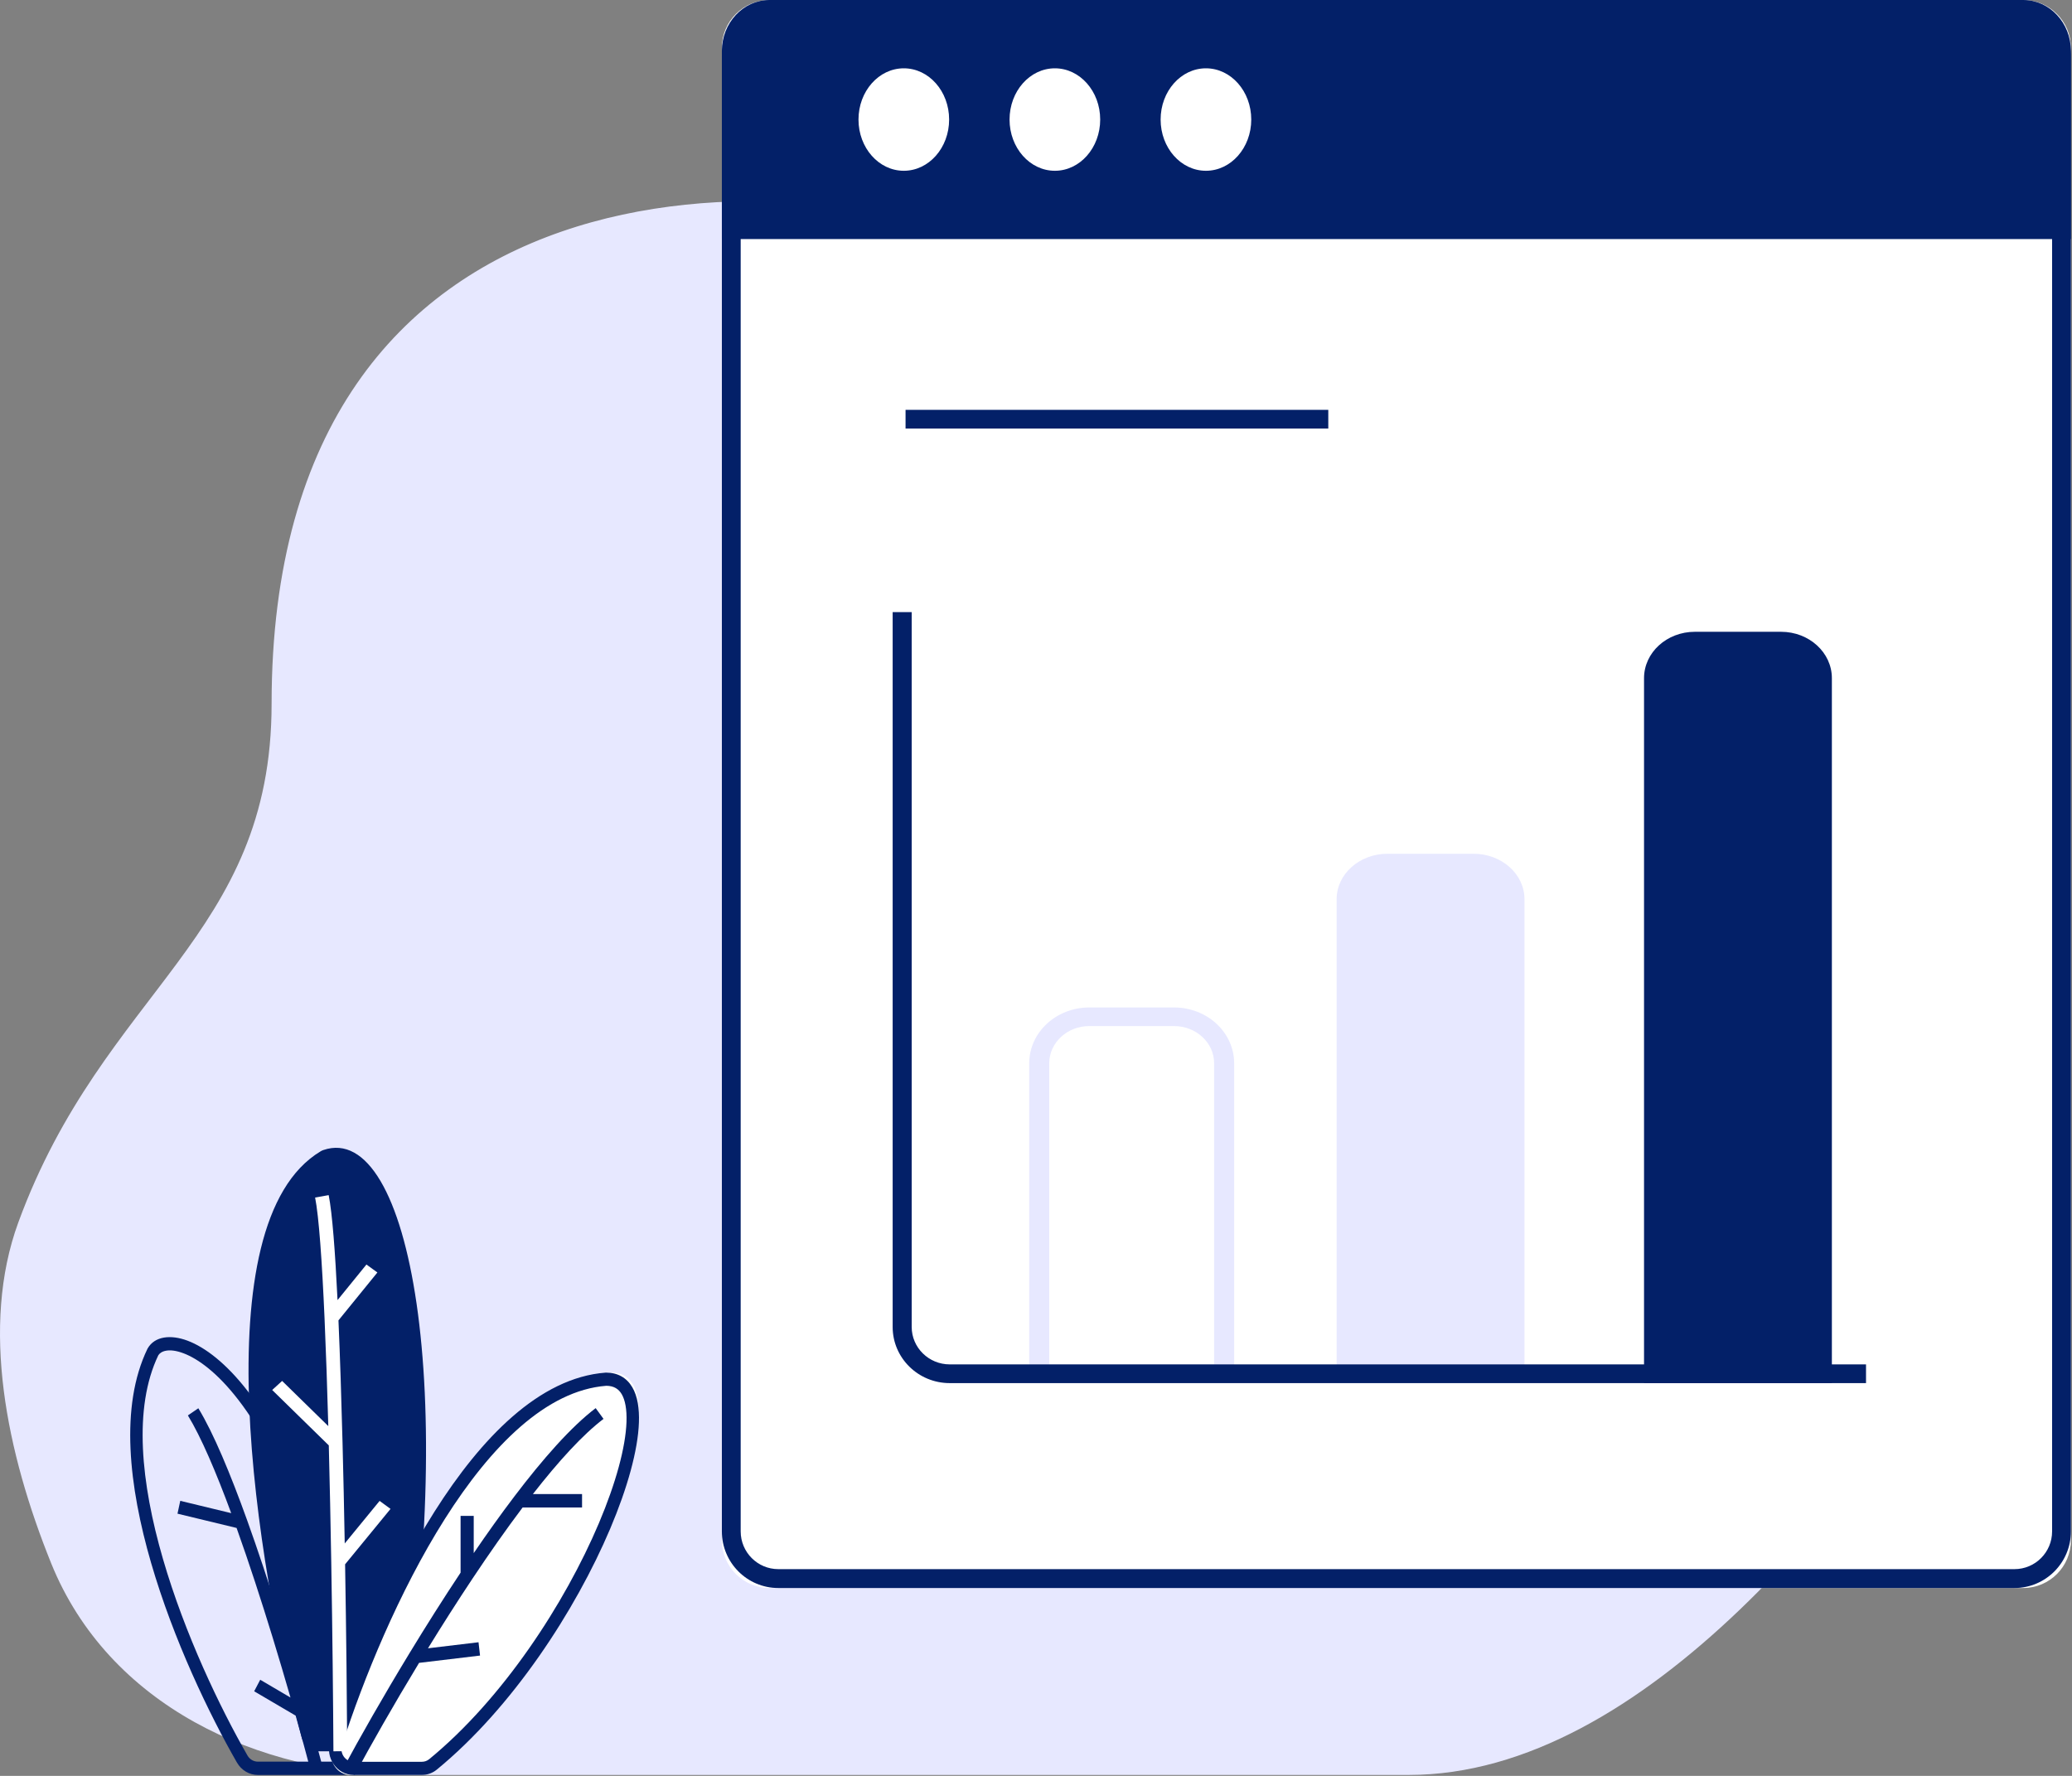 <?xml version="1.0" encoding="UTF-8"?> <svg xmlns="http://www.w3.org/2000/svg" viewBox="0 0 160.341 137.435" fill="none"><rect x="0" y="0" width="160.341" height="137.435" fill="#808080" stroke="none"/><path d="M126.845 36.29C119.972 37.309 105.283 26.361 98.798 20.76C96.018 12.104 123.813 23.306 131.14 27.38C138.468 31.453 135.436 35.017 126.845 36.29ZM1.416 94.608C-1.531 102.653 0.516 112.448 3.955 120.97C8.375 131.923 19.908 137.362 31.643 137.362H109.028C127.248 137.362 144.159 115.733 153.664 100.071C164.764 81.782 157.443 63.017 149.885 51.854C142.328 40.69 124.379 50.428 107.611 40.69C90.843 30.951 93.913 25.964 79.743 19.788C61.228 11.719 21.018 11.34 21.018 54.466C21.018 72.557 8.029 76.556 1.416 94.608Z" fill="#E7E8FF"></path><path fill-rule="evenodd" clip-rule="evenodd" d="M12.252 104.882C10.301 108.945 10.908 114.783 12.609 120.641C14.302 126.475 17.038 132.183 19.153 135.861C19.321 136.153 19.623 136.333 19.952 136.333H26.481C27.059 136.333 27.509 135.769 27.419 135.15C25.324 120.684 21.69 112.547 18.456 108.35C16.837 106.249 15.337 105.158 14.2 104.73C13.034 104.29 12.435 104.585 12.252 104.882ZM19.196 107.693C22.581 112.087 26.258 120.424 28.369 134.992C28.548 136.23 27.654 137.363 26.481 137.363H19.952C19.298 137.363 18.683 137.007 18.335 136.401C16.19 132.671 13.415 126.884 11.691 120.947C9.977 115.043 9.258 108.842 11.408 104.389L11.417 104.372L11.426 104.356C11.971 103.405 13.213 103.266 14.518 103.757C15.87 104.267 17.506 105.499 19.196 107.693Z" fill="#032068"></path><path d="M24.81 89.101C15.565 94.652 19.816 120.95 23.345 134.454C23.512 135.095 24.076 135.531 24.719 135.531H29.554C30.244 135.531 30.838 135.019 30.96 134.318C35.528 107.919 31.776 86.679 25.02 89.002C24.948 89.027 24.875 89.061 24.81 89.101Z" fill="#032068"></path><path d="M47.312 106.227C37.213 106.98 29.099 124.817 25.718 135.33C25.394 136.336 26.111 137.363 27.116 137.363H32.573C32.896 137.363 33.209 137.254 33.465 137.044C45.403 127.257 53.511 106.227 47.312 106.227Z" fill="white"></path><path fill-rule="evenodd" clip-rule="evenodd" d="M46.918 107.246C44.614 107.423 42.39 108.574 40.283 110.406C38.171 112.242 36.203 114.742 34.422 117.555C30.861 123.182 28.098 129.993 26.471 135.052C26.268 135.683 26.715 136.344 27.368 136.344H32.646C32.856 136.344 33.054 136.274 33.213 136.143C38.91 131.472 43.713 124.095 46.344 117.883C47.661 114.771 48.412 112.003 48.481 110.044C48.516 109.06 48.375 108.348 48.112 107.897C47.872 107.489 47.506 107.25 46.918 107.246ZM47.223 118.299C44.544 124.625 39.654 132.152 33.803 136.949C33.468 137.224 33.06 137.363 32.646 137.363H27.368C26.077 137.363 25.137 136.038 25.559 134.723C27.203 129.612 29.999 122.713 33.622 116.988C35.433 114.126 37.462 111.54 39.671 109.619C41.88 107.697 44.294 106.42 46.868 106.228L46.885 106.227H46.902C47.804 106.227 48.499 106.624 48.931 107.361C49.34 108.06 49.481 109.011 49.443 110.082C49.367 112.233 48.56 115.142 47.223 118.299ZM15.349 108.985C16.521 110.903 17.834 114.067 19.117 117.63C19.951 119.945 20.777 122.444 21.549 124.907L22.751 120.959L23.668 121.271L22.059 126.555C23.253 130.458 24.284 134.146 24.959 136.717L24.031 136.99C23.718 135.797 23.327 134.361 22.879 132.773L19.669 130.887L20.137 129.996L22.479 131.372C22.054 129.896 21.588 128.321 21.095 126.713C20.225 123.879 19.272 120.942 18.308 118.248L13.735 117.143L13.95 116.149L17.892 117.102C16.72 113.922 15.558 111.204 14.54 109.539L15.349 108.985Z" fill="#032068"></path><path fill-rule="evenodd" clip-rule="evenodd" d="M26.12 100.614C25.935 96.838 25.711 93.882 25.435 92.491L24.385 92.677C24.677 94.148 24.92 97.584 25.116 102.041C25.227 104.563 25.323 107.399 25.405 110.366L21.832 106.87L21.063 107.571L25.444 111.859C25.52 114.833 25.583 117.906 25.634 120.901C25.727 126.405 25.78 131.646 25.802 135.532L26.87 135.526C26.849 131.679 26.797 126.505 26.705 121.062L30.221 116.773L29.376 116.154L26.677 119.448C26.63 116.844 26.574 114.203 26.507 111.637C26.42 108.27 26.316 105.033 26.192 102.183L29.204 98.477L28.357 97.861L26.12 100.614Z" fill="white"></path><path fill-rule="evenodd" clip-rule="evenodd" d="M41.239 115.625C43.213 113.094 45.094 111.029 46.703 109.808L46.096 108.975C44.196 110.417 42.01 112.9 39.79 115.826C38.75 117.197 37.698 118.672 36.659 120.195V117.312H35.642V121.707C34.27 123.772 32.934 125.891 31.695 127.929C29.62 131.341 27.813 134.529 26.557 136.863L27.448 137.363C28.67 135.094 30.419 132.005 32.43 128.689L37.148 128.124L37.03 127.093L33.119 127.561C34.218 125.775 35.382 123.945 36.571 122.158C37.85 120.238 39.156 118.37 40.443 116.663H45.042V115.625H41.239Z" fill="#032068"></path><path d="M55.862 3.696C55.862 1.655 57.515 0 59.553 0H156.565C158.605 0 160.257 1.655 160.257 3.696V119.201C160.257 121.242 158.605 122.896 156.565 122.896H59.553C57.515 122.896 55.862 121.242 55.862 119.201V3.696Z" fill="white"></path><path fill-rule="evenodd" clip-rule="evenodd" d="M55.862 4.382C55.862 1.962 57.818 0 60.23 0H155.889C158.301 0 160.257 1.962 160.257 4.382V118.514C160.257 120.935 158.301 122.896 155.889 122.896H60.23C57.818 122.896 55.862 120.935 55.862 118.514V4.382ZM60.23 1.461C58.622 1.461 57.318 2.769 57.318 4.382V118.514C57.318 120.127 58.622 121.435 60.23 121.435H155.889C157.498 121.435 158.801 120.127 158.801 118.514V4.382C158.801 2.769 157.498 1.461 155.889 1.461H60.23Z" fill="#032068"></path><path d="M55.862 3.945C55.862 1.766 57.515 0 59.553 0H156.565C158.605 0 160.257 1.766 160.257 3.945V18.5H55.862V3.945Z" fill="#032068"></path><path fill-rule="evenodd" clip-rule="evenodd" d="M79.646 82.288C79.646 79.902 81.727 77.968 84.293 77.968H90.857C93.423 77.968 95.504 79.902 95.504 82.288V107.04H79.646V82.288ZM84.293 79.408C82.582 79.408 81.195 80.697 81.195 82.288V105.599H93.955V82.288C93.955 80.697 92.568 79.408 90.857 79.408H84.293Z" fill="#E7E8FF"></path><path d="M103.435 69.588C103.435 67.647 105.196 66.073 107.369 66.073H114.037C116.21 66.073 117.971 67.647 117.971 69.588V107.039H103.435V69.588Z" fill="#E7E8FF"></path><path d="M127.223 52.483C127.223 50.5 128.984 48.894 131.157 48.894H137.826C139.998 48.894 141.759 50.5 141.759 52.483V107.038H127.223V52.483Z" fill="#032068"></path><path fill-rule="evenodd" clip-rule="evenodd" d="M69.078 102.692V47.37H70.551V102.692C70.551 104.292 71.87 105.59 73.497 105.59H144.401V107.039H73.497C71.056 107.039 69.078 105.093 69.078 102.692ZM102.789 33.165H70.076V31.716H102.789V33.165Z" fill="#032068"></path><path d="M73.448 9.252C73.448 11.441 71.878 13.216 69.941 13.216C68.004 13.216 66.434 11.441 66.434 9.252C66.434 7.062 68.004 5.287 69.941 5.287C71.878 5.287 73.448 7.062 73.448 9.252ZM85.138 9.252C85.138 11.441 83.568 13.216 81.631 13.216C79.694 13.216 78.124 11.441 78.124 9.252C78.124 7.062 79.694 5.287 81.631 5.287C83.568 5.287 85.138 7.062 85.138 9.252ZM96.828 9.252C96.828 11.441 95.258 13.216 93.321 13.216C91.384 13.216 89.814 11.441 89.814 9.252C89.814 7.062 91.384 5.287 93.321 5.287C95.258 5.287 96.828 7.062 96.828 9.252Z" fill="white"></path></svg> 